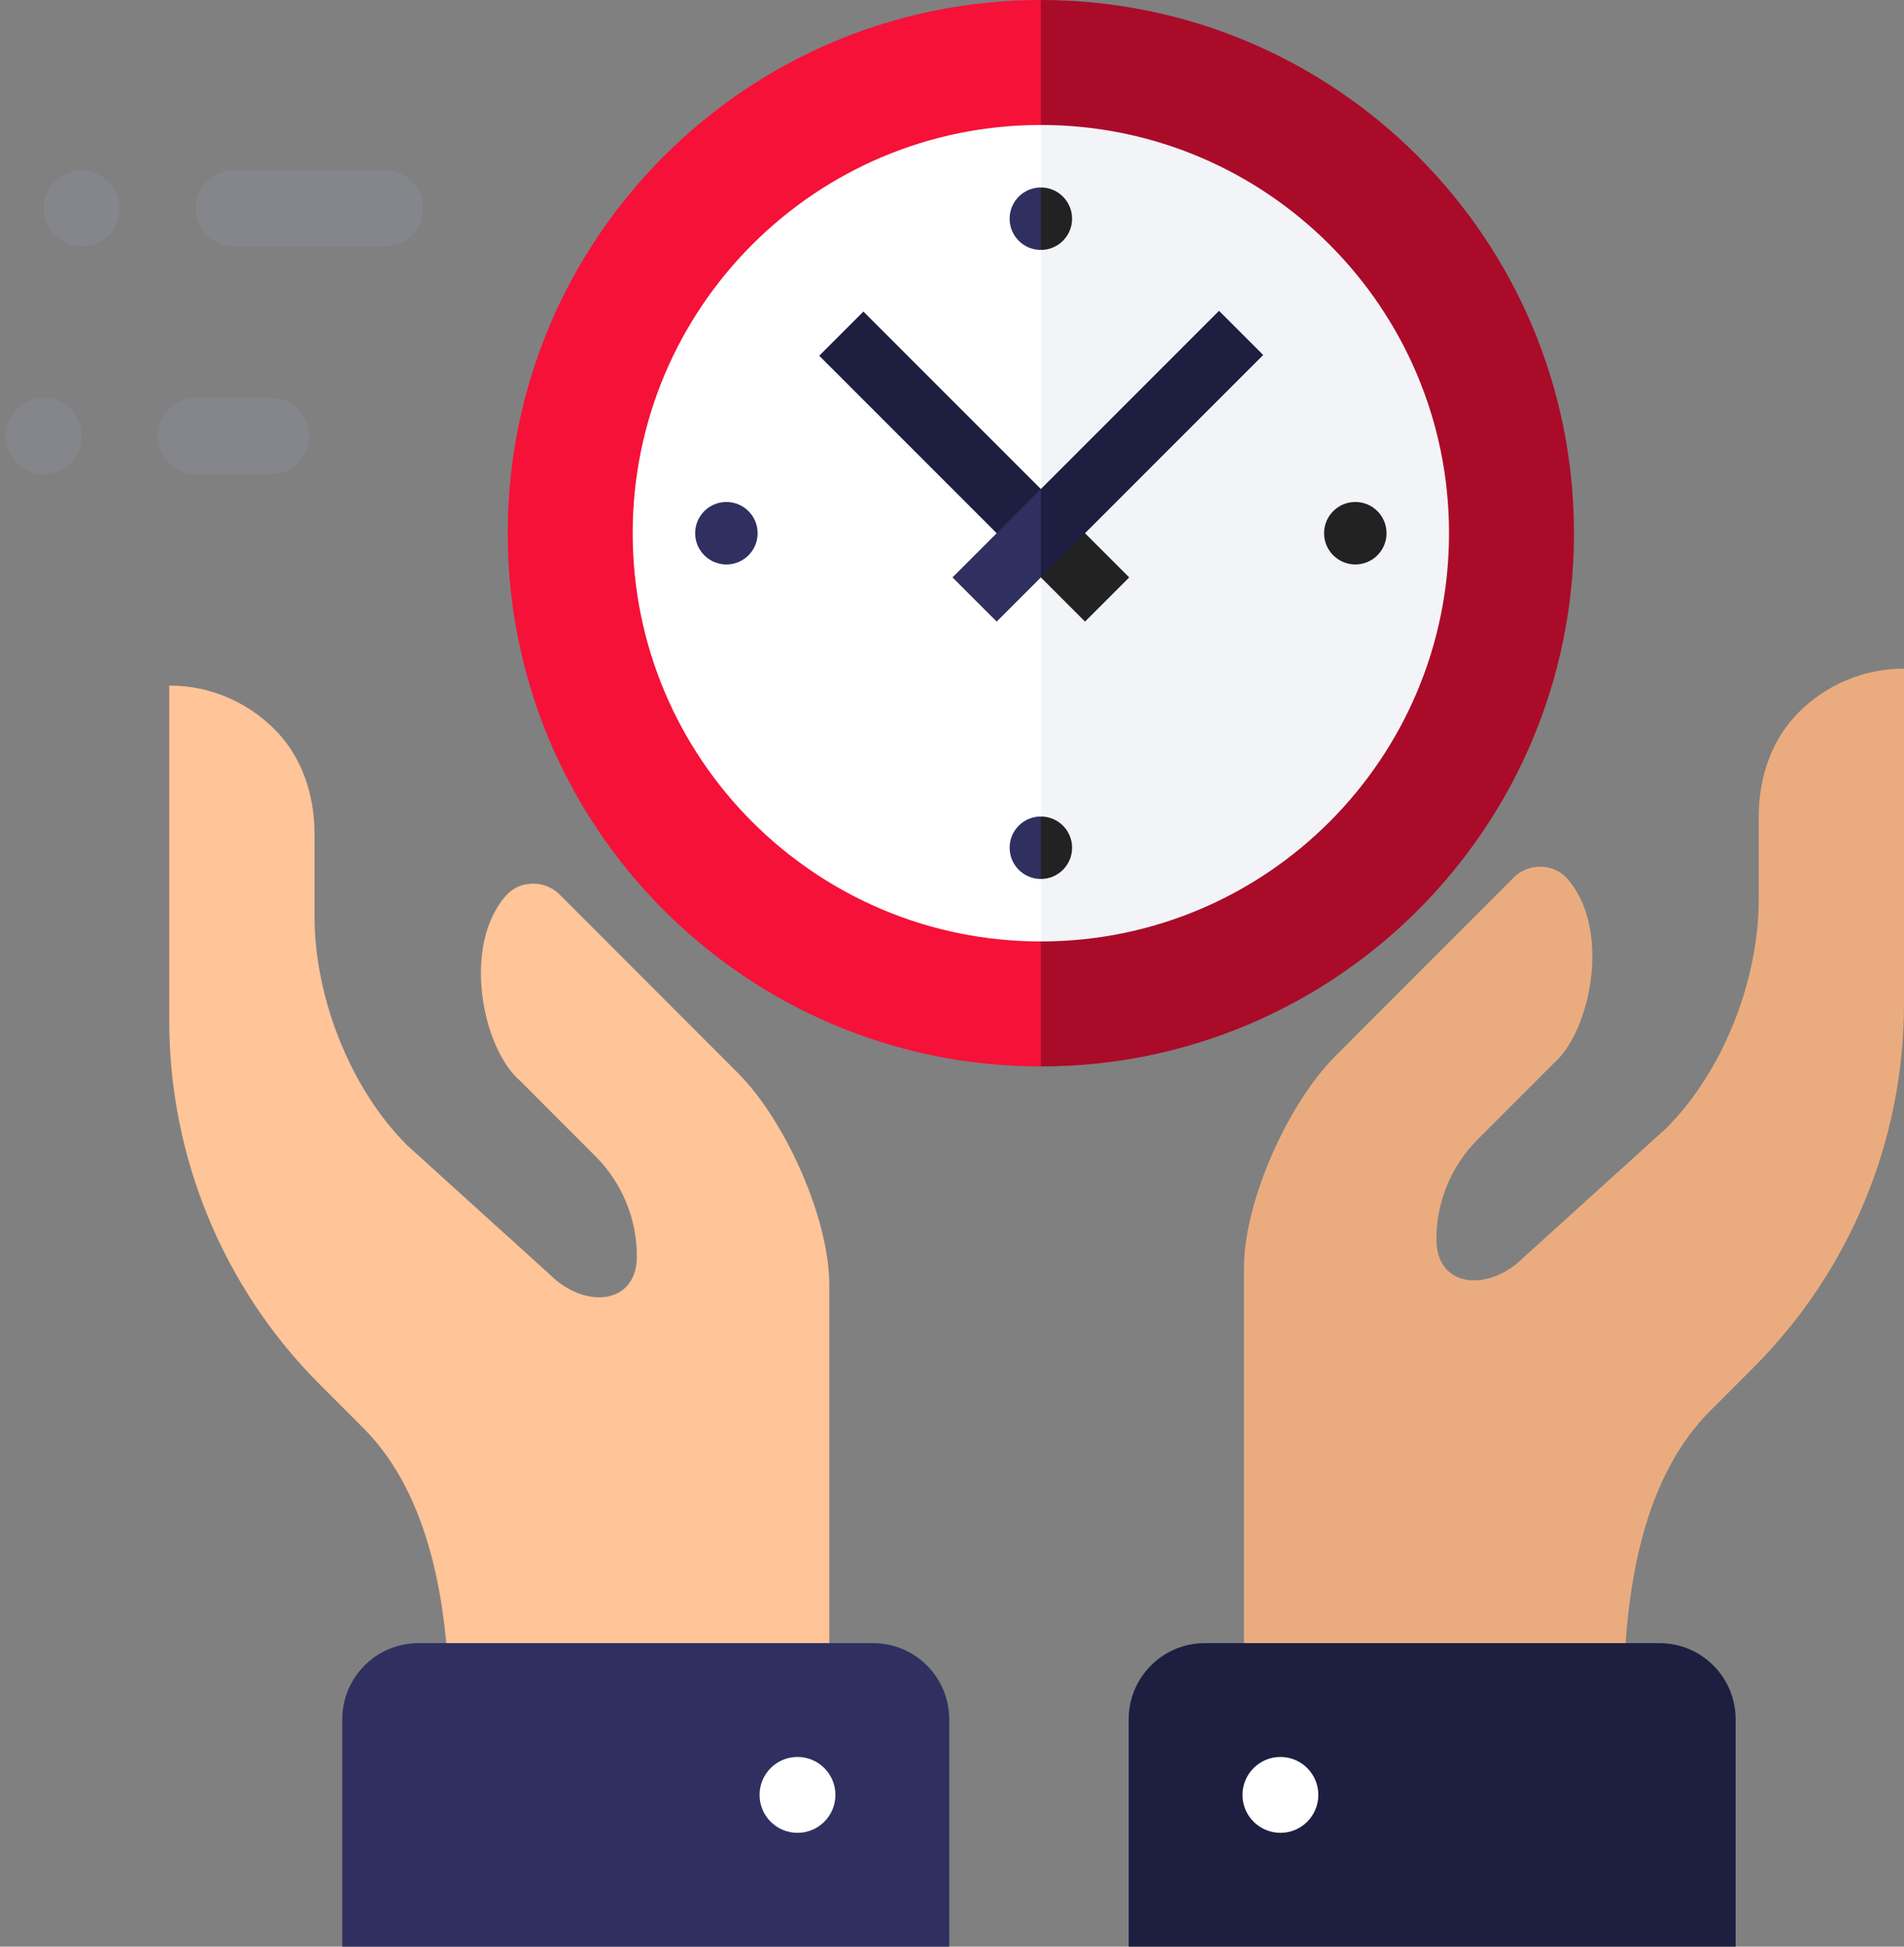 <?xml version="1.0" encoding="UTF-8"?>
<svg width="225px" height="230px" viewBox="0 0 225 230" version="1.1" xmlns="http://www.w3.org/2000/svg" xmlns:xlink="http://www.w3.org/1999/xlink">
    <rect x="0" y="0" width="225" height="230" fill="#808080" stroke="none"/>
    <!-- Generator: Sketch 60 (88103) - https://sketch.com -->
    <title>3_2</title>
    <desc>Created with Sketch.</desc>
    <g id="Page-1" stroke="none" stroke-width="1" fill="none" fill-rule="evenodd">
        <g id="Tinkoff-1_2" transform="translate(-777, -5754)" fill-rule="nonzero">
            <g id="3_2" transform="translate(777, 5754)">
                <g id="time" transform="translate(60, 0)">
                    <path d="M63,0 L31.5,63 L63,126 C97.794,126 126,97.794 126,63 C126,28.206 97.794,0 63,0 Z" id="Path" fill="#AA0B29"></path>
                    <path d="M0,63 C0,97.794 28.206,126 63,126 L63,0 C28.206,0 0,28.206 0,63 Z" id="Path" fill="#F51138"></path>
                    <path d="M63,14.766 L38.883,63 L63,111.234 C89.639,111.234 111.234,89.639 111.234,63 C111.234,36.361 89.639,14.766 63,14.766 Z" id="Path" fill="#F3F4F8"></path>
                    <path d="M14.766,63 C14.766,89.639 36.361,111.234 63,111.234 L63,14.766 C36.361,14.766 14.766,36.361 14.766,63 Z" id="Path" fill="#FFFFFF"></path>
                    <polygon id="Path" fill="#222222" points="73.441 68.22 63 57.78 58.078 57.78 63 68.22 68.22 73.441"></polygon>
                    <polygon id="Path" fill="#1D1E40" points="42.031 36.811 36.811 42.031 63 68.22 63 57.78"></polygon>
                    <polygon id="Path" fill="#1D1E40" points="84.056 36.724 63 57.78 58.078 68.22 63 68.22 89.276 41.944"></polygon>
                    <polygon id="Path" fill="#2F3060" points="52.559 68.22 57.78 73.441 63 68.22 63 57.78"></polygon>
                    <path d="M63,22.148 L63,22.148 L63,22.148 L60.539,25.84 L63,29.531 C65.039,29.531 66.691,27.879 66.691,25.84 C66.691,23.801 65.039,22.148 63,22.148 Z" id="Path" fill="#222222"></path>
                    <path d="M63,22.148 L63,22.148 L63,22.148 L63,29.531 C60.961,29.531 59.309,27.879 59.309,25.84 C59.309,23.801 60.961,22.148 63,22.148 Z" id="Path" fill="#2F3060"></path>
                    <path d="M63,96.469 L63,96.469 L63,96.469 L60.539,100.16 L63,103.852 C65.039,103.852 66.691,102.199 66.691,100.16 C66.691,98.121 65.039,96.469 63,96.469 Z" id="Path" fill="#222222"></path>
                    <path d="M63,96.469 L63,96.469 L63,96.469 L63,103.852 C60.961,103.852 59.309,102.199 59.309,100.16 C59.309,98.121 60.961,96.469 63,96.469 Z" id="Path" fill="#2F3060"></path>
                    <path d="M25.84,59.309 C27.879,59.309 29.531,60.961 29.531,63 C29.531,65.039 27.879,66.691 25.84,66.691 C23.801,66.691 22.148,65.039 22.148,63 C22.148,60.961 23.801,59.309 25.84,59.309 Z" id="Path" fill="#2F3060" transform="translate(25.84, 63) rotate(-90) translate(-25.84, -63) "></path>
                    <path d="M100.16,59.309 C102.199,59.309 103.852,60.961 103.852,63 C103.852,65.039 102.199,66.691 100.16,66.691 C98.121,66.691 96.469,65.039 96.469,63 C96.469,60.961 98.121,59.309 100.16,59.309 Z" id="Path" fill="#222222" transform="translate(100.16, 63) rotate(-90) translate(-100.16, -63) "></path>
                </g>
                <g id="Group-15" transform="translate(133, 78.965)">
                    <path d="M74.376,100.035 C58.274,100.035 42.831,93.642 31.441,82.264 L26.288,77.114 C19.482,70.311 8.053,66.91 -8,66.91 L-8,22.035 L43.168,22.035 C51.06,22.035 62.642,27.254 68.221,32.833 L89.307,53.901 C90.166,54.76 90.596,55.887 90.596,57.015 C90.596,58.139 90.213,59.286 89.307,60.125 C83.51,65.492 71.164,63.123 67.244,58.517 L58.369,49.652 C55.235,46.521 50.981,44.765 46.55,44.776 C40.783,44.79 40.33,50.98 44.407,55.054 L59.695,71.937 C66.437,78.674 77.187,82.866 86.722,82.866 L96.411,82.866 C101.269,82.866 105.667,84.427 108.85,87.608 C112.031,90.789 114,95.184 114,100.035 L74.376,100.035 Z" id="Path" fill="#EAAC7F" transform="translate(53, 61.035) rotate(-90) translate(-53, -61.035) "></path>
                    <path d="M72.103,124.173 L72.103,151.035 L72.103,151.035 L0.379,151.035 L0.379,124.173 C0.379,119.202 4.409,115.173 9.379,115.173 L63.103,115.173 C68.074,115.173 72.103,119.202 72.103,124.173 Z" id="Path" fill="#1D1E40"></path>
                    <path d="M18.31,128.621 C20.786,128.621 22.793,130.628 22.793,133.104 C22.793,135.58 20.786,137.587 18.31,137.587 C15.835,137.587 13.828,135.58 13.828,133.104 C13.828,130.628 15.835,128.621 18.31,128.621 Z" id="Path" fill="#FFFFFF"></path>
                </g>
                <g id="Group-17" transform="translate(20, 80.965)">
                    <path d="M60.376,100.035 C44.274,100.035 28.831,93.642 17.441,82.264 L12.288,77.114 C5.482,70.311 -5.947,66.91 -22,66.91 L-22,22.035 L29.168,22.035 C37.06,22.035 48.642,27.254 54.221,32.833 L75.307,53.901 C76.166,54.76 76.596,55.887 76.596,57.015 C76.596,58.139 76.213,59.286 75.307,60.125 C69.51,65.492 57.164,63.123 53.244,58.517 L44.369,49.652 C41.235,46.521 36.981,44.765 32.55,44.776 C26.783,44.79 26.33,50.98 30.407,55.054 L45.695,71.937 C52.437,78.674 63.187,82.866 72.722,82.866 L82.411,82.866 C87.269,82.866 91.667,84.427 94.85,87.608 C98.031,90.789 100,95.184 100,100.035 L60.376,100.035 Z" id="Path-Copy-5" fill="#FFC498" transform="translate(39, 61.035) scale(-1, 1) rotate(-90) translate(-39, -61.035) "></path>
                    <path d="M92.172,122.173 L92.172,149.035 L92.172,149.035 L20.448,149.035 L20.448,122.173 C20.448,117.202 24.478,113.173 29.448,113.173 L83.172,113.173 C88.143,113.173 92.172,117.202 92.172,122.173 Z" id="Path" fill="#2F3060"></path>
                    <path d="M74.241,126.621 C76.717,126.621 78.724,128.628 78.724,131.104 C78.724,133.58 76.717,135.587 74.241,135.587 C71.766,135.587 69.759,133.58 69.759,131.104 C69.759,128.628 71.766,126.621 74.241,126.621 Z" id="Path" fill="#FFFFFF"></path>
                </g>
                <g id="Group-14" transform="translate(25, 38) scale(1, -1) rotate(90) translate(-25, -38) translate(7, 13)" fill="#85868C">
                    <path d="M31.379,-1.26121336e-13 C33.855,-1.26576125e-13 35.862,2.007 35.862,4.483 L35.862,22.414 C35.862,24.89 33.855,26.897 31.379,26.897 C28.904,26.897 26.897,24.89 26.897,22.414 L26.897,4.483 C26.897,2.007 28.904,-1.25666546e-13 31.379,-1.26121336e-13 Z" id="Path"></path>
                    <path d="M31.379,35.862 C33.855,35.862 35.862,37.869 35.862,40.345 C35.862,42.821 33.855,44.828 31.379,44.828 C28.904,44.828 26.897,42.821 26.897,40.345 C26.897,37.869 28.904,35.862 31.379,35.862 Z" id="Path"></path>
                    <path d="M4.483,13.448 C6.959,13.448 8.966,15.455 8.966,17.931 L8.966,26.897 C8.966,29.372 6.959,31.379 4.483,31.379 C2.007,31.379 -3.44310034e-13,29.372 -3.44613227e-13,26.897 L-3.44613227e-13,17.931 C-3.4491642e-13,15.455 2.007,13.448 4.483,13.448 Z" id="Path"></path>
                    <path d="M4.483,40.345 C6.959,40.345 8.966,42.352 8.966,44.828 C8.966,47.303 6.959,49.31 4.483,49.31 C2.007,49.31 -3.44310034e-13,47.303 -3.44613227e-13,44.828 C-3.4491642e-13,42.352 2.007,40.345 4.483,40.345 Z" id="Path"></path>
                </g>
            </g>
        </g>
    </g>
</svg>